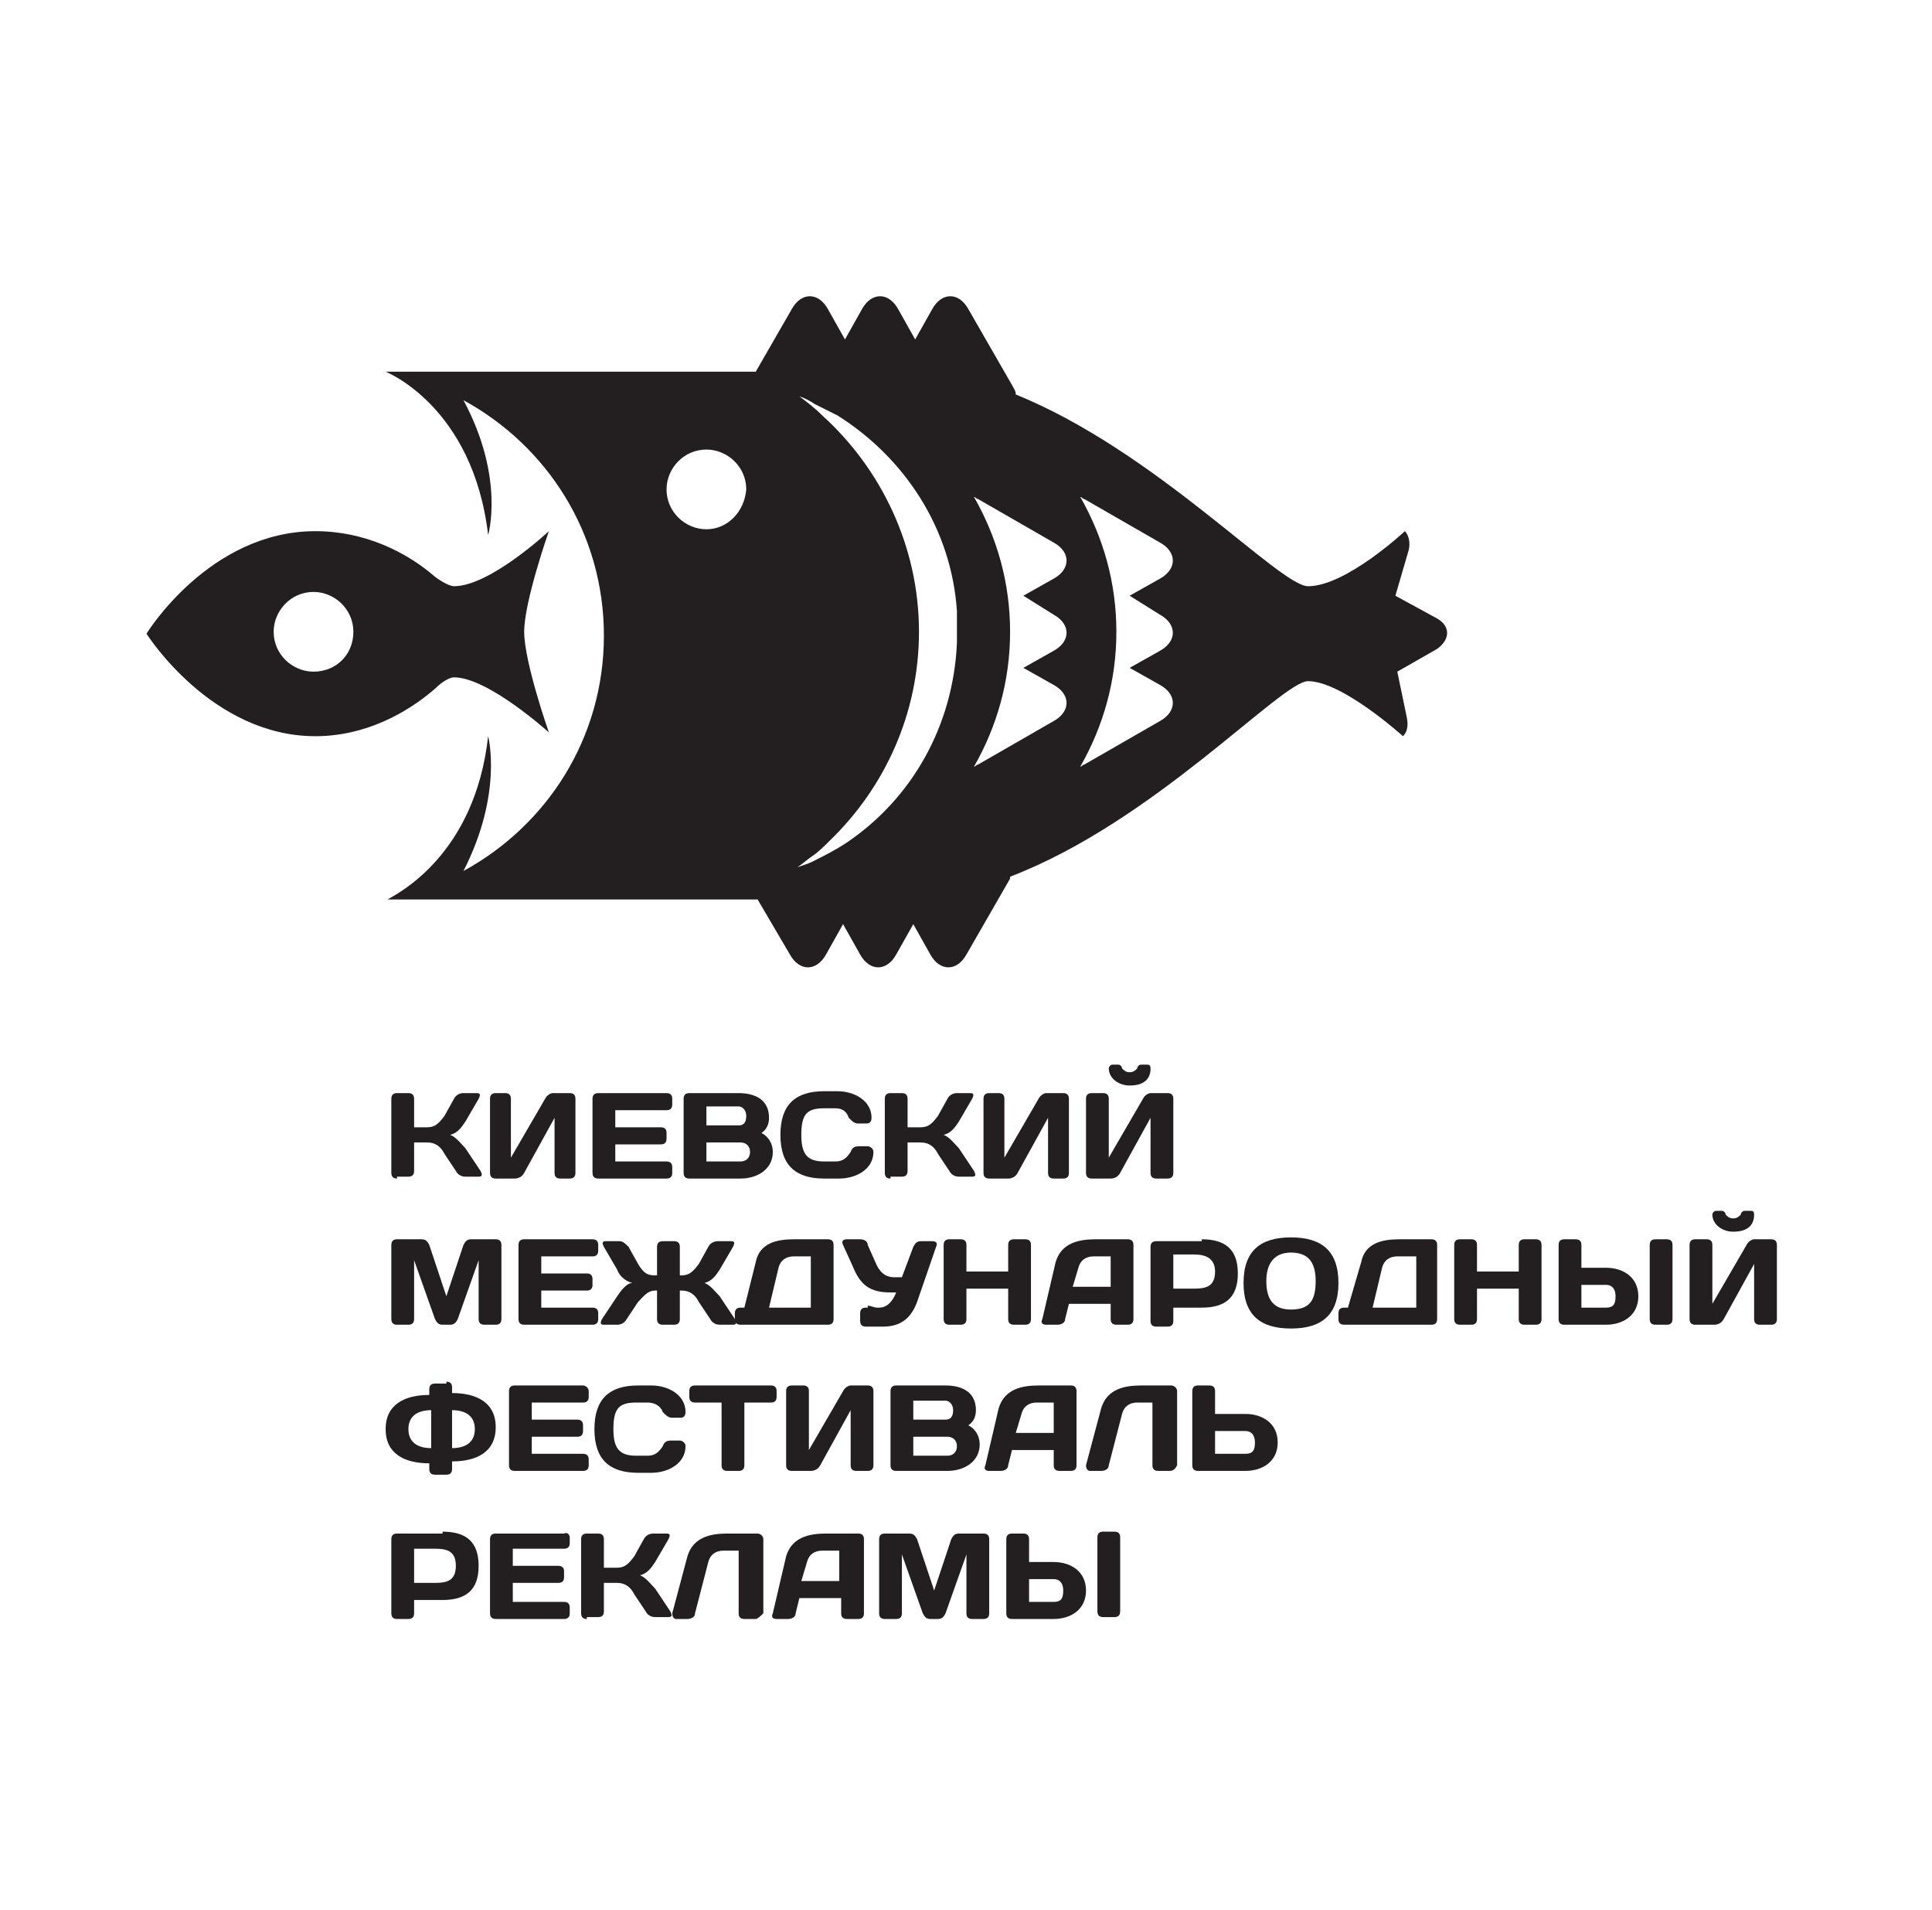 <?xml version="1.0" encoding="UTF-8"?> <svg xmlns="http://www.w3.org/2000/svg" width="85" height="84" viewBox="0 0 85 84" fill="none"> <path d="M19.973 29.794C21.476 29.794 24.148 32.216 24.148 32.216C24.148 32.216 23.062 29.126 23.062 27.79C23.062 26.454 24.148 23.364 24.148 23.364C24.148 23.364 21.559 25.786 19.973 25.786C19.805 25.786 19.471 25.619 19.137 25.369C17.885 24.283 16.048 23.364 13.877 23.364C9.2 23.364 6.445 27.874 6.445 27.874C6.445 27.874 9.284 32.383 13.877 32.383C16.048 32.383 17.885 31.381 19.137 30.295C19.471 29.961 19.805 29.794 19.973 29.794ZM13.793 29.544C12.874 29.544 12.04 28.792 12.04 27.79C12.04 26.872 12.791 26.037 13.793 26.037C14.712 26.037 15.547 26.788 15.547 27.79C15.547 28.792 14.795 29.544 13.793 29.544Z" fill="#231F20"></path> <path d="M63.228 27.206L61.391 26.204L61.976 24.2C62.059 23.866 61.976 23.532 61.809 23.364C61.809 23.364 59.22 25.786 57.55 25.786C56.297 25.786 50.869 19.857 44.69 17.352C44.69 17.185 44.606 17.102 44.523 16.935L42.602 13.594C42.185 12.843 41.433 12.843 41.016 13.594L40.264 14.931L39.513 13.594C39.095 12.843 38.344 12.843 37.926 13.594L37.175 14.931L36.423 13.594C36.005 12.843 35.254 12.843 34.836 13.594L33.25 16.35H16.966C16.966 16.35 20.808 17.853 21.476 23.532C21.476 23.532 22.227 21.026 20.39 17.603C24.064 19.607 26.569 23.448 26.569 27.957C26.569 32.467 24.064 36.308 20.39 38.312C22.144 34.888 21.476 32.383 21.476 32.383C20.891 37.644 17.467 39.314 17.05 39.565C17.05 39.565 17.05 39.565 16.966 39.565H17.05H33.333L34.753 41.986C35.17 42.738 35.922 42.738 36.34 41.986L37.091 40.65L37.843 41.986C38.26 42.738 39.012 42.738 39.429 41.986L40.181 40.65L40.932 41.986C41.35 42.738 42.101 42.738 42.519 41.986L44.44 38.646V38.562C50.786 36.141 56.381 29.962 57.55 29.962C59.053 29.962 61.725 32.383 61.725 32.383C61.892 32.216 61.976 31.966 61.892 31.548L61.475 29.544L63.228 28.542C63.813 28.124 63.813 27.54 63.228 27.206ZM42.101 27.79C42.101 27.957 42.101 28.124 42.101 28.291C41.934 31.966 40.097 35.139 37.258 37.059C36.757 37.393 36.256 37.644 35.755 37.895C35.588 37.978 35.337 38.062 35.087 38.145C35.337 37.978 35.505 37.811 35.755 37.644C36.005 37.477 36.256 37.226 36.507 36.976C38.928 34.638 40.431 31.381 40.431 27.79C40.431 24.033 38.761 20.609 36.172 18.271C35.839 17.937 35.505 17.686 35.17 17.436C35.421 17.519 35.588 17.603 35.839 17.77C36.172 17.937 36.507 18.104 36.841 18.271C39.763 20.108 41.851 23.198 42.101 26.872C42.101 27.039 42.101 27.206 42.101 27.373C42.101 27.54 42.101 27.707 42.101 27.79ZM31.079 23.281C30.16 23.281 29.325 22.529 29.325 21.527C29.325 20.609 30.077 19.774 31.079 19.774C31.997 19.774 32.832 20.525 32.832 21.527C32.749 22.529 31.997 23.281 31.079 23.281ZM46.36 27.039C47.112 27.456 47.112 28.208 46.36 28.625L45.024 29.377L46.36 30.128C47.112 30.546 47.112 31.297 46.36 31.715L43.02 33.636C42.936 33.636 42.936 33.719 42.853 33.719C43.855 31.966 44.44 29.962 44.44 27.79C44.44 25.619 43.855 23.615 42.853 21.861C42.936 21.861 42.936 21.945 43.02 21.945L46.36 23.866C47.112 24.283 47.112 25.035 46.36 25.452L45.024 26.204L46.36 27.039ZM51.036 27.039C51.788 27.456 51.788 28.208 51.036 28.625L49.7 29.377L51.036 30.128C51.788 30.546 51.788 31.297 51.036 31.715L47.696 33.636C47.613 33.636 47.613 33.719 47.529 33.719C48.531 31.966 49.116 29.962 49.116 27.79C49.116 25.619 48.531 23.615 47.529 21.861C47.613 21.861 47.613 21.945 47.696 21.945L51.036 23.866C51.788 24.283 51.788 25.035 51.036 25.452L49.7 26.204L51.036 27.039Z" fill="#231F20"></path> <path d="M17.467 51.84C17.3 51.84 17.217 51.757 17.217 51.59V48.333C17.217 48.166 17.3 48.082 17.467 48.082H17.968C18.135 48.082 18.219 48.166 18.219 48.333V49.585H18.803C19.137 49.585 19.304 49.418 19.555 49.084L19.973 48.333C20.056 48.166 20.223 48.082 20.39 48.082H20.974C21.142 48.082 21.142 48.166 21.058 48.333L20.474 49.335C20.306 49.585 20.14 49.836 19.805 49.919C20.056 50.003 20.306 50.337 20.474 50.504L21.142 51.506C21.225 51.673 21.225 51.757 21.058 51.757H20.474C20.306 51.757 20.14 51.673 20.056 51.506L19.555 50.754C19.388 50.42 19.137 50.253 18.803 50.253H18.219V51.506C18.219 51.673 18.135 51.757 17.968 51.757H17.467V51.84Z" fill="#231F20"></path> <path d="M24.649 51.84C24.482 51.84 24.398 51.757 24.398 51.59V49.168L23.062 51.59C22.979 51.757 22.812 51.84 22.645 51.84H21.81C21.643 51.84 21.559 51.757 21.559 51.59V48.333C21.559 48.166 21.643 48.082 21.81 48.082H22.227C22.394 48.082 22.478 48.166 22.478 48.333V50.922L23.981 48.333C24.064 48.166 24.231 48.082 24.315 48.082H25.066C25.233 48.082 25.317 48.166 25.317 48.333V51.59C25.317 51.757 25.233 51.84 25.066 51.84H24.649Z" fill="#231F20"></path> <path d="M29.576 48.333V48.583C29.576 48.75 29.492 48.834 29.325 48.834H27.07V49.585H29.075C29.242 49.585 29.325 49.669 29.325 49.836V50.086C29.325 50.253 29.242 50.337 29.075 50.337H27.07V51.089H29.325C29.492 51.089 29.576 51.172 29.576 51.339V51.59C29.576 51.757 29.492 51.84 29.325 51.84H26.319C26.152 51.84 26.068 51.757 26.068 51.59V48.333C26.068 48.166 26.152 48.082 26.319 48.082H29.325C29.492 48.082 29.576 48.166 29.576 48.333Z" fill="#231F20"></path> <path d="M30.077 48.333C30.077 48.166 30.16 48.082 30.327 48.082H32.498C33.166 48.082 33.834 48.333 33.834 49.168C33.834 49.418 33.751 49.669 33.5 49.836C33.834 50.003 34.001 50.337 34.001 50.671C34.001 51.422 33.333 51.84 32.582 51.84H30.327C30.16 51.84 30.077 51.757 30.077 51.59V48.333ZM31.079 48.75V49.502H32.498C32.749 49.502 32.832 49.335 32.832 49.084C32.832 48.834 32.665 48.667 32.498 48.667H31.079V48.75ZM31.079 50.17V51.089H32.582C32.832 51.089 32.999 50.922 32.999 50.671C32.999 50.42 32.832 50.253 32.582 50.253H31.079V50.17Z" fill="#231F20"></path> <path d="M36.256 47.999H36.84C37.592 47.999 38.344 48.416 38.344 49.168C38.344 49.418 38.177 49.418 38.093 49.418H37.759C37.592 49.418 37.509 49.335 37.342 49.168C37.258 48.917 37.091 48.75 36.757 48.75H36.256C35.505 48.75 35.254 49.001 35.254 49.919C35.254 50.755 35.505 51.089 36.256 51.089H36.757C37.091 51.089 37.258 50.922 37.425 50.671C37.509 50.42 37.676 50.42 37.843 50.42H38.177C38.26 50.42 38.427 50.504 38.427 50.671C38.427 51.422 37.676 51.84 36.924 51.84H36.256C35.003 51.84 34.335 51.255 34.335 49.919C34.335 48.583 35.003 47.999 36.256 47.999Z" fill="#231F20"></path> <path d="M39.179 51.84C39.012 51.84 38.928 51.757 38.928 51.59V48.333C38.928 48.166 39.012 48.082 39.179 48.082H39.68C39.847 48.082 39.93 48.166 39.93 48.333V49.585H40.515C40.849 49.585 41.016 49.418 41.266 49.084L41.684 48.333C41.767 48.166 41.934 48.082 42.101 48.082H42.686C42.853 48.082 42.853 48.166 42.769 48.333L42.185 49.335C42.018 49.585 41.851 49.836 41.517 49.919C41.767 50.003 42.018 50.337 42.185 50.504L42.853 51.506C42.936 51.673 42.936 51.757 42.769 51.757H42.185C42.018 51.757 41.851 51.673 41.767 51.506L41.266 50.754C41.099 50.42 40.849 50.253 40.515 50.253H39.93V51.506C39.93 51.673 39.847 51.757 39.68 51.757H39.179V51.84Z" fill="#231F20"></path> <path d="M46.36 51.84C46.193 51.84 46.11 51.757 46.11 51.59V49.168L44.773 51.59C44.69 51.757 44.523 51.84 44.356 51.84H43.521C43.354 51.84 43.27 51.757 43.27 51.59V48.333C43.27 48.166 43.354 48.082 43.521 48.082H43.938C44.105 48.082 44.189 48.166 44.189 48.333V50.922L45.692 48.333C45.776 48.166 45.943 48.082 46.026 48.082H46.778C46.945 48.082 47.028 48.166 47.028 48.333V51.59C47.028 51.757 46.945 51.84 46.778 51.84H46.36Z" fill="#231F20"></path> <path d="M50.869 51.84C50.702 51.84 50.619 51.756 50.619 51.589V49.168L49.283 51.589C49.199 51.756 49.032 51.84 48.865 51.84H48.03C47.863 51.84 47.78 51.756 47.78 51.589V48.333C47.78 48.166 47.863 48.082 48.03 48.082H48.531C48.698 48.082 48.782 48.166 48.782 48.333V50.921L50.285 48.333C50.368 48.166 50.535 48.082 50.619 48.082H51.37C51.538 48.082 51.621 48.166 51.621 48.333V51.589C51.621 51.756 51.538 51.84 51.37 51.84H50.869ZM50.034 46.997C50.034 46.913 50.118 46.83 50.201 46.83H50.452C50.535 46.83 50.619 46.83 50.619 46.997C50.619 47.498 50.285 47.748 49.7 47.748C49.199 47.748 48.782 47.414 48.782 46.997C48.782 46.913 48.865 46.83 48.949 46.83H49.199C49.283 46.83 49.366 46.913 49.366 46.997C49.45 47.08 49.533 47.164 49.7 47.164C49.867 47.164 49.951 47.08 50.034 46.997Z" fill="#231F20"></path> <path d="M19.471 58.27C19.304 58.27 19.221 58.186 19.137 58.019L18.219 55.431V58.019C18.219 58.186 18.135 58.27 17.968 58.27H17.467C17.3 58.27 17.217 58.186 17.217 58.019V54.763C17.217 54.596 17.3 54.512 17.467 54.512H18.553C18.72 54.512 18.803 54.596 18.887 54.763L19.638 57.017L20.39 54.763C20.474 54.596 20.557 54.512 20.724 54.512H21.81C21.977 54.512 22.06 54.596 22.06 54.763V58.019C22.06 58.186 21.977 58.27 21.81 58.27H21.309C21.142 58.27 21.058 58.186 21.058 58.019V55.431L20.14 58.019C20.056 58.186 19.973 58.27 19.805 58.27H19.471V58.27Z" fill="#231F20"></path> <path d="M26.319 54.763V55.013C26.319 55.18 26.235 55.264 26.068 55.264H23.814V56.015H25.818C25.985 56.015 26.068 56.099 26.068 56.266V56.516C26.068 56.683 25.985 56.767 25.818 56.767H23.814V57.518H26.068C26.235 57.518 26.319 57.602 26.319 57.769V58.019C26.319 58.186 26.235 58.27 26.068 58.27H23.062C22.895 58.27 22.812 58.186 22.812 58.019V54.763C22.812 54.596 22.895 54.512 23.062 54.512H26.068C26.235 54.512 26.319 54.596 26.319 54.763Z" fill="#231F20"></path> <path d="M29.158 58.27C28.991 58.27 28.907 58.186 28.907 58.019V56.767H28.824C28.49 56.767 28.323 57.017 28.073 57.268L27.572 58.019C27.488 58.186 27.321 58.27 27.154 58.27H26.569C26.402 58.27 26.402 58.186 26.486 58.019L27.154 57.017C27.321 56.767 27.571 56.433 27.822 56.433C27.488 56.349 27.237 56.099 27.154 55.848L26.569 54.846C26.486 54.679 26.486 54.596 26.653 54.596H27.237C27.404 54.596 27.488 54.679 27.655 54.846L28.073 55.597C28.323 56.015 28.49 56.099 28.824 56.099H28.907V54.846C28.907 54.679 28.991 54.596 29.158 54.596H29.659C29.826 54.596 29.91 54.679 29.91 54.846V56.099H29.993C30.327 56.099 30.494 55.931 30.745 55.597L31.162 54.846C31.246 54.679 31.413 54.596 31.58 54.596H32.164C32.331 54.596 32.331 54.679 32.248 54.846L31.663 55.848C31.496 56.099 31.329 56.349 30.995 56.433C31.246 56.516 31.496 56.85 31.663 57.017L32.331 58.019C32.415 58.186 32.415 58.27 32.248 58.27H31.663C31.496 58.27 31.329 58.186 31.246 58.019L30.745 57.268C30.578 56.934 30.327 56.767 29.993 56.767H29.91V58.019C29.91 58.186 29.826 58.27 29.659 58.27H29.158Z" fill="#231F20"></path> <path d="M33.25 55.514C33.417 54.679 34.168 54.512 34.92 54.512H36.423C36.59 54.512 36.674 54.596 36.674 54.763V58.019C36.674 58.186 36.59 58.27 36.423 58.27H32.582C32.415 58.27 32.331 58.186 32.331 58.019V57.769C32.331 57.602 32.415 57.518 32.582 57.518H32.749L33.25 55.514ZM33.834 57.518H35.672V55.264H34.92C34.586 55.264 34.335 55.431 34.252 55.764L33.834 57.518Z" fill="#231F20"></path> <path d="M38.177 57.435C38.344 57.435 38.427 57.518 38.594 57.518H38.678C39.012 57.518 39.262 57.268 39.429 56.85H39.179C38.26 56.85 37.843 56.516 37.509 55.681L37.091 54.763C37.008 54.596 37.091 54.512 37.258 54.512H37.843C38.01 54.512 38.177 54.596 38.177 54.763L38.511 55.514C38.678 55.931 38.928 56.182 39.346 56.182H39.68L40.181 54.846C40.264 54.679 40.348 54.596 40.515 54.596H41.016C41.183 54.596 41.266 54.679 41.183 54.846L40.348 57.268C40.097 57.936 39.68 58.353 38.845 58.353H38.093C37.926 58.353 37.843 58.27 37.843 58.103V57.769C37.843 57.602 37.926 57.518 38.093 57.518H38.177V57.435Z" fill="#231F20"></path> <path d="M44.356 56.683H42.519V58.019C42.519 58.186 42.435 58.27 42.268 58.27H41.767C41.6 58.27 41.517 58.186 41.517 58.019V54.763C41.517 54.596 41.6 54.512 41.767 54.512H42.268C42.435 54.512 42.519 54.596 42.519 54.763V55.931H44.356V54.763C44.356 54.596 44.44 54.512 44.606 54.512H45.108C45.275 54.512 45.358 54.596 45.358 54.763V58.019C45.358 58.186 45.275 58.27 45.108 58.27H44.606C44.44 58.27 44.356 58.186 44.356 58.019V56.683Z" fill="#231F20"></path> <path d="M46.444 55.514C46.694 54.679 47.446 54.512 48.197 54.512H49.617C49.784 54.512 49.867 54.596 49.867 54.763V58.019C49.867 58.186 49.784 58.27 49.617 58.27H49.116C48.949 58.27 48.865 58.186 48.865 58.019V57.351H47.028L46.861 58.019C46.861 58.186 46.694 58.27 46.527 58.27H46.026C45.859 58.27 45.776 58.186 45.859 58.019L46.444 55.514ZM47.195 56.6H48.865V55.264H48.114C47.78 55.264 47.529 55.431 47.446 55.764L47.195 56.6Z" fill="#231F20"></path> <path d="M52.873 54.512C53.876 54.512 54.46 54.929 54.46 56.015C54.46 57.101 53.876 57.518 52.873 57.518H51.621V58.103C51.621 58.27 51.538 58.353 51.37 58.353H50.869C50.702 58.353 50.619 58.27 50.619 58.103V54.846C50.619 54.679 50.702 54.596 50.869 54.596H52.873V54.512ZM51.621 55.264V56.683H52.539C53.041 56.683 53.458 56.6 53.458 55.931C53.458 55.347 53.041 55.18 52.539 55.18H51.621V55.264Z" fill="#231F20"></path> <path d="M56.798 54.428C58.134 54.428 58.886 55.013 58.886 56.433C58.886 57.852 58.134 58.437 56.798 58.437C55.462 58.437 54.711 57.852 54.711 56.433C54.711 55.013 55.462 54.428 56.798 54.428ZM55.713 56.349C55.713 57.184 56.047 57.602 56.798 57.602C57.633 57.602 57.884 57.184 57.884 56.349C57.884 55.514 57.55 55.096 56.798 55.096C56.047 55.096 55.713 55.597 55.713 56.349Z" fill="#231F20"></path> <path d="M59.888 55.514C60.055 54.679 60.806 54.512 61.558 54.512H62.978C63.145 54.512 63.228 54.596 63.228 54.763V58.019C63.228 58.186 63.145 58.27 62.978 58.27H59.136C58.969 58.27 58.886 58.186 58.886 58.019V57.769C58.886 57.602 58.969 57.518 59.136 57.518H59.303L59.888 55.514ZM60.389 57.518H62.31V55.264H61.475C61.141 55.264 60.89 55.431 60.806 55.764L60.389 57.518Z" fill="#231F20"></path> <path d="M66.819 56.683H64.982V58.019C64.982 58.186 64.898 58.27 64.731 58.27H64.23C64.063 58.27 63.98 58.186 63.98 58.019V54.763C63.98 54.596 64.063 54.512 64.23 54.512H64.731C64.898 54.512 64.982 54.596 64.982 54.763V55.931H66.819V54.763C66.819 54.596 66.902 54.512 67.069 54.512H67.57C67.737 54.512 67.821 54.596 67.821 54.763V58.019C67.821 58.186 67.737 58.27 67.57 58.27H67.069C66.902 58.27 66.819 58.186 66.819 58.019V56.683Z" fill="#231F20"></path> <path d="M70.66 55.764C71.412 55.764 72.08 56.182 72.08 57.017C72.08 57.852 71.412 58.27 70.66 58.27H68.823C68.656 58.27 68.573 58.186 68.573 58.019V54.763C68.573 54.596 68.656 54.512 68.823 54.512H69.324C69.491 54.512 69.575 54.596 69.575 54.763V55.764H70.66ZM69.575 56.516V57.518H70.66C70.994 57.518 71.078 57.351 71.078 57.017C71.078 56.683 70.911 56.516 70.66 56.516H69.575V56.516ZM72.581 54.763C72.581 54.596 72.664 54.512 72.831 54.512H73.332C73.499 54.512 73.583 54.596 73.583 54.763V58.019C73.583 58.186 73.499 58.27 73.332 58.27H72.831C72.664 58.27 72.581 58.186 72.581 58.019V54.763Z" fill="#231F20"></path> <path d="M77.424 58.27C77.257 58.27 77.174 58.186 77.174 58.019V55.598L75.838 58.019C75.754 58.186 75.587 58.27 75.42 58.27H74.585C74.418 58.27 74.334 58.186 74.334 58.019V54.763C74.334 54.596 74.418 54.512 74.585 54.512H75.086C75.253 54.512 75.337 54.596 75.337 54.763V57.351L76.84 54.763C76.923 54.596 77.09 54.512 77.174 54.512H77.925C78.092 54.512 78.176 54.596 78.176 54.763V58.019C78.176 58.186 78.092 58.27 77.925 58.27H77.424ZM76.589 53.426C76.589 53.343 76.673 53.26 76.756 53.26H77.007C77.09 53.26 77.174 53.26 77.174 53.426C77.174 53.928 76.84 54.178 76.255 54.178C75.754 54.178 75.337 53.844 75.337 53.426C75.337 53.343 75.42 53.26 75.504 53.26H75.754C75.838 53.26 75.921 53.343 75.921 53.426C76.004 53.51 76.088 53.593 76.255 53.593C76.422 53.593 76.505 53.51 76.589 53.426Z" fill="#231F20"></path> <path d="M19.639 60.775C19.805 60.775 19.889 60.858 19.889 61.025V61.276C20.975 61.276 21.81 61.694 21.81 62.779C21.81 63.865 20.975 64.282 19.889 64.282V64.616C19.889 64.783 19.805 64.867 19.639 64.867H19.137C18.97 64.867 18.887 64.783 18.887 64.616V64.366C17.801 64.366 16.966 63.948 16.966 62.862C16.966 61.777 17.801 61.359 18.887 61.359V61.109C18.887 60.942 18.97 60.858 19.137 60.858H19.639V60.775ZM18.97 62.028C18.386 62.028 17.968 62.278 17.968 62.862C17.968 63.447 18.386 63.698 18.97 63.698V62.028ZM19.889 63.698C20.474 63.698 20.891 63.447 20.891 62.862C20.891 62.278 20.474 62.028 19.889 62.028V63.698Z" fill="#231F20"></path> <path d="M25.901 61.192V61.443C25.901 61.61 25.818 61.693 25.651 61.693H23.396V62.445H25.4C25.567 62.445 25.651 62.529 25.651 62.696V62.946C25.651 63.113 25.567 63.197 25.4 63.197H23.396V63.948H25.651C25.818 63.948 25.901 64.032 25.901 64.199V64.449C25.901 64.616 25.818 64.7 25.651 64.7H22.645C22.478 64.7 22.394 64.616 22.394 64.449V61.192C22.394 61.025 22.478 60.942 22.645 60.942H25.651C25.734 60.942 25.901 61.025 25.901 61.192Z" fill="#231F20"></path> <path d="M28.073 60.942H28.657C29.409 60.942 30.16 61.359 30.16 62.111C30.16 62.361 29.993 62.361 29.91 62.361H29.576C29.409 62.361 29.325 62.278 29.158 62.111C29.075 61.861 28.824 61.693 28.49 61.693H27.989C27.238 61.693 26.987 61.944 26.987 62.862C26.987 63.698 27.238 64.032 27.989 64.032H28.49C28.824 64.032 28.991 63.865 29.158 63.614C29.242 63.364 29.409 63.364 29.576 63.364H29.91C29.993 63.364 30.16 63.447 30.16 63.614C30.16 64.366 29.409 64.783 28.657 64.783H28.073C26.82 64.783 26.152 64.199 26.152 62.862C26.152 61.526 26.82 60.942 28.073 60.942Z" fill="#231F20"></path> <path d="M33.918 60.942C34.085 60.942 34.168 61.025 34.168 61.192V61.443C34.168 61.61 34.085 61.693 33.918 61.693H32.749V64.449C32.749 64.616 32.665 64.7 32.498 64.7H31.997C31.83 64.7 31.747 64.616 31.747 64.449V61.693H30.578C30.411 61.693 30.327 61.61 30.327 61.443V61.192C30.327 61.025 30.411 60.942 30.578 60.942H33.918Z" fill="#231F20"></path> <path d="M37.676 64.7C37.509 64.7 37.425 64.616 37.425 64.449V62.028L36.089 64.449C36.005 64.616 35.839 64.7 35.672 64.7H34.837C34.669 64.7 34.586 64.616 34.586 64.449V61.192C34.586 61.025 34.669 60.942 34.837 60.942H35.337C35.505 60.942 35.588 61.025 35.588 61.192V63.781L37.091 61.192C37.175 61.025 37.342 60.942 37.425 60.942H38.177C38.344 60.942 38.427 61.025 38.427 61.192V64.449C38.427 64.616 38.344 64.7 38.177 64.7H37.676Z" fill="#231F20"></path> <path d="M39.179 61.192C39.179 61.025 39.262 60.942 39.429 60.942H41.6C42.268 60.942 42.936 61.192 42.936 62.028C42.936 62.278 42.853 62.529 42.602 62.696C42.936 62.862 43.103 63.197 43.103 63.531C43.103 64.282 42.435 64.7 41.684 64.7H39.429C39.262 64.7 39.179 64.616 39.179 64.449V61.192ZM40.181 61.693V62.445H41.6C41.851 62.445 41.934 62.278 41.934 62.028C41.934 61.777 41.767 61.61 41.6 61.61H40.181V61.693ZM40.181 63.113V64.032H41.684C41.934 64.032 42.101 63.865 42.101 63.614C42.101 63.364 41.934 63.197 41.684 63.197H40.181V63.113Z" fill="#231F20"></path> <path d="M43.938 61.944C44.189 61.109 44.941 60.942 45.692 60.942H47.112C47.279 60.942 47.362 61.025 47.362 61.192V64.449C47.362 64.616 47.279 64.7 47.112 64.7H46.611C46.444 64.7 46.36 64.616 46.36 64.449V63.781H44.523L44.356 64.449C44.356 64.616 44.189 64.7 44.022 64.7H43.521C43.354 64.7 43.27 64.616 43.354 64.449L43.938 61.944ZM44.69 63.029H46.36V61.693H45.609C45.275 61.693 45.024 61.861 44.941 62.194L44.69 63.029Z" fill="#231F20"></path> <path d="M51.454 64.7H50.953C50.786 64.7 50.702 64.616 50.702 64.449V61.693H50.034C49.7 61.693 49.45 61.861 49.366 62.194L48.782 64.449C48.782 64.616 48.615 64.7 48.448 64.7H47.947C47.863 64.7 47.78 64.616 47.78 64.449L48.448 61.944C48.698 61.109 49.45 60.942 50.201 60.942H51.538C51.621 60.942 51.788 61.025 51.788 61.192V64.449C51.705 64.616 51.621 64.7 51.454 64.7Z" fill="#231F20"></path> <path d="M54.794 62.194C55.546 62.194 56.214 62.612 56.214 63.447C56.214 64.282 55.546 64.7 54.794 64.7H52.707C52.54 64.7 52.456 64.616 52.456 64.449V61.192C52.456 61.025 52.54 60.942 52.707 60.942H53.208C53.375 60.942 53.458 61.025 53.458 61.192V62.194H54.794ZM53.458 62.946V63.948H54.794C55.128 63.948 55.212 63.781 55.212 63.447C55.212 63.113 55.045 62.946 54.794 62.946H53.458V62.946Z" fill="#231F20"></path> <path d="M19.471 67.372C20.474 67.372 21.058 67.789 21.058 68.875C21.058 69.96 20.474 70.378 19.471 70.378H18.219V70.963C18.219 71.13 18.135 71.213 17.968 71.213H17.467C17.3 71.213 17.217 71.13 17.217 70.963V67.706C17.217 67.539 17.3 67.455 17.467 67.455H19.471V67.372ZM18.219 68.123V69.626H19.137C19.638 69.626 20.056 69.543 20.056 68.875C20.056 68.207 19.638 68.123 19.137 68.123H18.219V68.123Z" fill="#231F20"></path> <path d="M25.066 67.622V67.873C25.066 68.04 24.983 68.123 24.816 68.123H22.561V68.875H24.565C24.732 68.875 24.816 68.959 24.816 69.126V69.376C24.816 69.543 24.732 69.626 24.565 69.626H22.561V70.462H24.816C24.983 70.462 25.066 70.545 25.066 70.712V70.963C25.066 71.13 24.983 71.213 24.816 71.213H21.81C21.643 71.213 21.559 71.13 21.559 70.963V67.706C21.559 67.539 21.643 67.455 21.81 67.455H24.816C24.983 67.372 25.066 67.539 25.066 67.622Z" fill="#231F20"></path> <path d="M25.818 71.213C25.651 71.213 25.567 71.13 25.567 70.963V67.706C25.567 67.539 25.651 67.455 25.818 67.455H26.319C26.486 67.455 26.569 67.539 26.569 67.706V68.958H27.154C27.488 68.958 27.655 68.791 27.905 68.457L28.323 67.706C28.407 67.539 28.573 67.455 28.741 67.455H29.325C29.492 67.455 29.492 67.539 29.409 67.706L28.824 68.708C28.657 68.958 28.49 69.209 28.156 69.292C28.407 69.376 28.657 69.71 28.824 69.877L29.492 70.879C29.576 71.046 29.576 71.13 29.409 71.13H28.824C28.657 71.13 28.49 71.046 28.407 70.879L27.905 70.127C27.738 69.793 27.488 69.626 27.154 69.626H26.569V70.879C26.569 71.046 26.486 71.13 26.319 71.13H25.818V71.213Z" fill="#231F20"></path> <path d="M33.25 71.213H32.749C32.582 71.213 32.498 71.13 32.498 70.963V68.207H31.83C31.496 68.207 31.246 68.374 31.162 68.708L30.578 70.963C30.578 71.13 30.411 71.213 30.244 71.213H29.743C29.659 71.213 29.576 71.13 29.576 70.963L30.244 68.457C30.494 67.622 31.246 67.455 31.997 67.455H33.333C33.417 67.455 33.584 67.539 33.584 67.706V70.963C33.5 71.046 33.333 71.213 33.25 71.213Z" fill="#231F20"></path> <path d="M34.586 68.457C34.836 67.622 35.588 67.455 36.34 67.455H37.759C37.926 67.455 38.01 67.539 38.01 67.706V70.963C38.01 71.13 37.926 71.213 37.759 71.213H37.258C37.091 71.213 37.008 71.13 37.008 70.963V70.294H35.17L35.004 70.963C35.004 71.13 34.836 71.213 34.669 71.213H34.168C34.001 71.213 33.918 71.13 34.001 70.963L34.586 68.457ZM35.254 69.543H36.924V68.207H36.172C35.839 68.207 35.588 68.374 35.505 68.708L35.254 69.543Z" fill="#231F20"></path> <path d="M40.932 71.213C40.765 71.213 40.682 71.13 40.598 70.963L39.68 68.374V70.963C39.68 71.13 39.596 71.213 39.429 71.213H38.928C38.761 71.213 38.678 71.13 38.678 70.963V67.706C38.678 67.539 38.761 67.455 38.928 67.455H40.014C40.181 67.455 40.264 67.539 40.348 67.706L41.099 69.96L41.851 67.706C41.934 67.539 42.018 67.455 42.185 67.455H43.27C43.438 67.455 43.521 67.539 43.521 67.706V70.963C43.521 71.13 43.438 71.213 43.27 71.213H42.769C42.602 71.213 42.519 71.13 42.519 70.963V68.374L41.6 70.963C41.517 71.13 41.433 71.213 41.266 71.213H40.932Z" fill="#231F20"></path> <path d="M46.36 68.708C47.112 68.708 47.78 69.125 47.78 69.96C47.78 70.796 47.112 71.213 46.36 71.213H44.523C44.356 71.213 44.273 71.13 44.273 70.963V67.706C44.273 67.539 44.356 67.455 44.523 67.455H45.024C45.191 67.455 45.275 67.539 45.275 67.706V68.708H46.36ZM45.275 69.46V70.462H46.36C46.694 70.462 46.778 70.294 46.778 69.96C46.778 69.626 46.611 69.46 46.36 69.46H45.275V69.46ZM48.281 67.622C48.281 67.455 48.364 67.372 48.531 67.372H49.032C49.199 67.372 49.283 67.455 49.283 67.622V70.879C49.283 71.046 49.199 71.13 49.032 71.13H48.531C48.364 71.13 48.281 71.046 48.281 70.879V67.622Z" fill="#231F20"></path> </svg> 